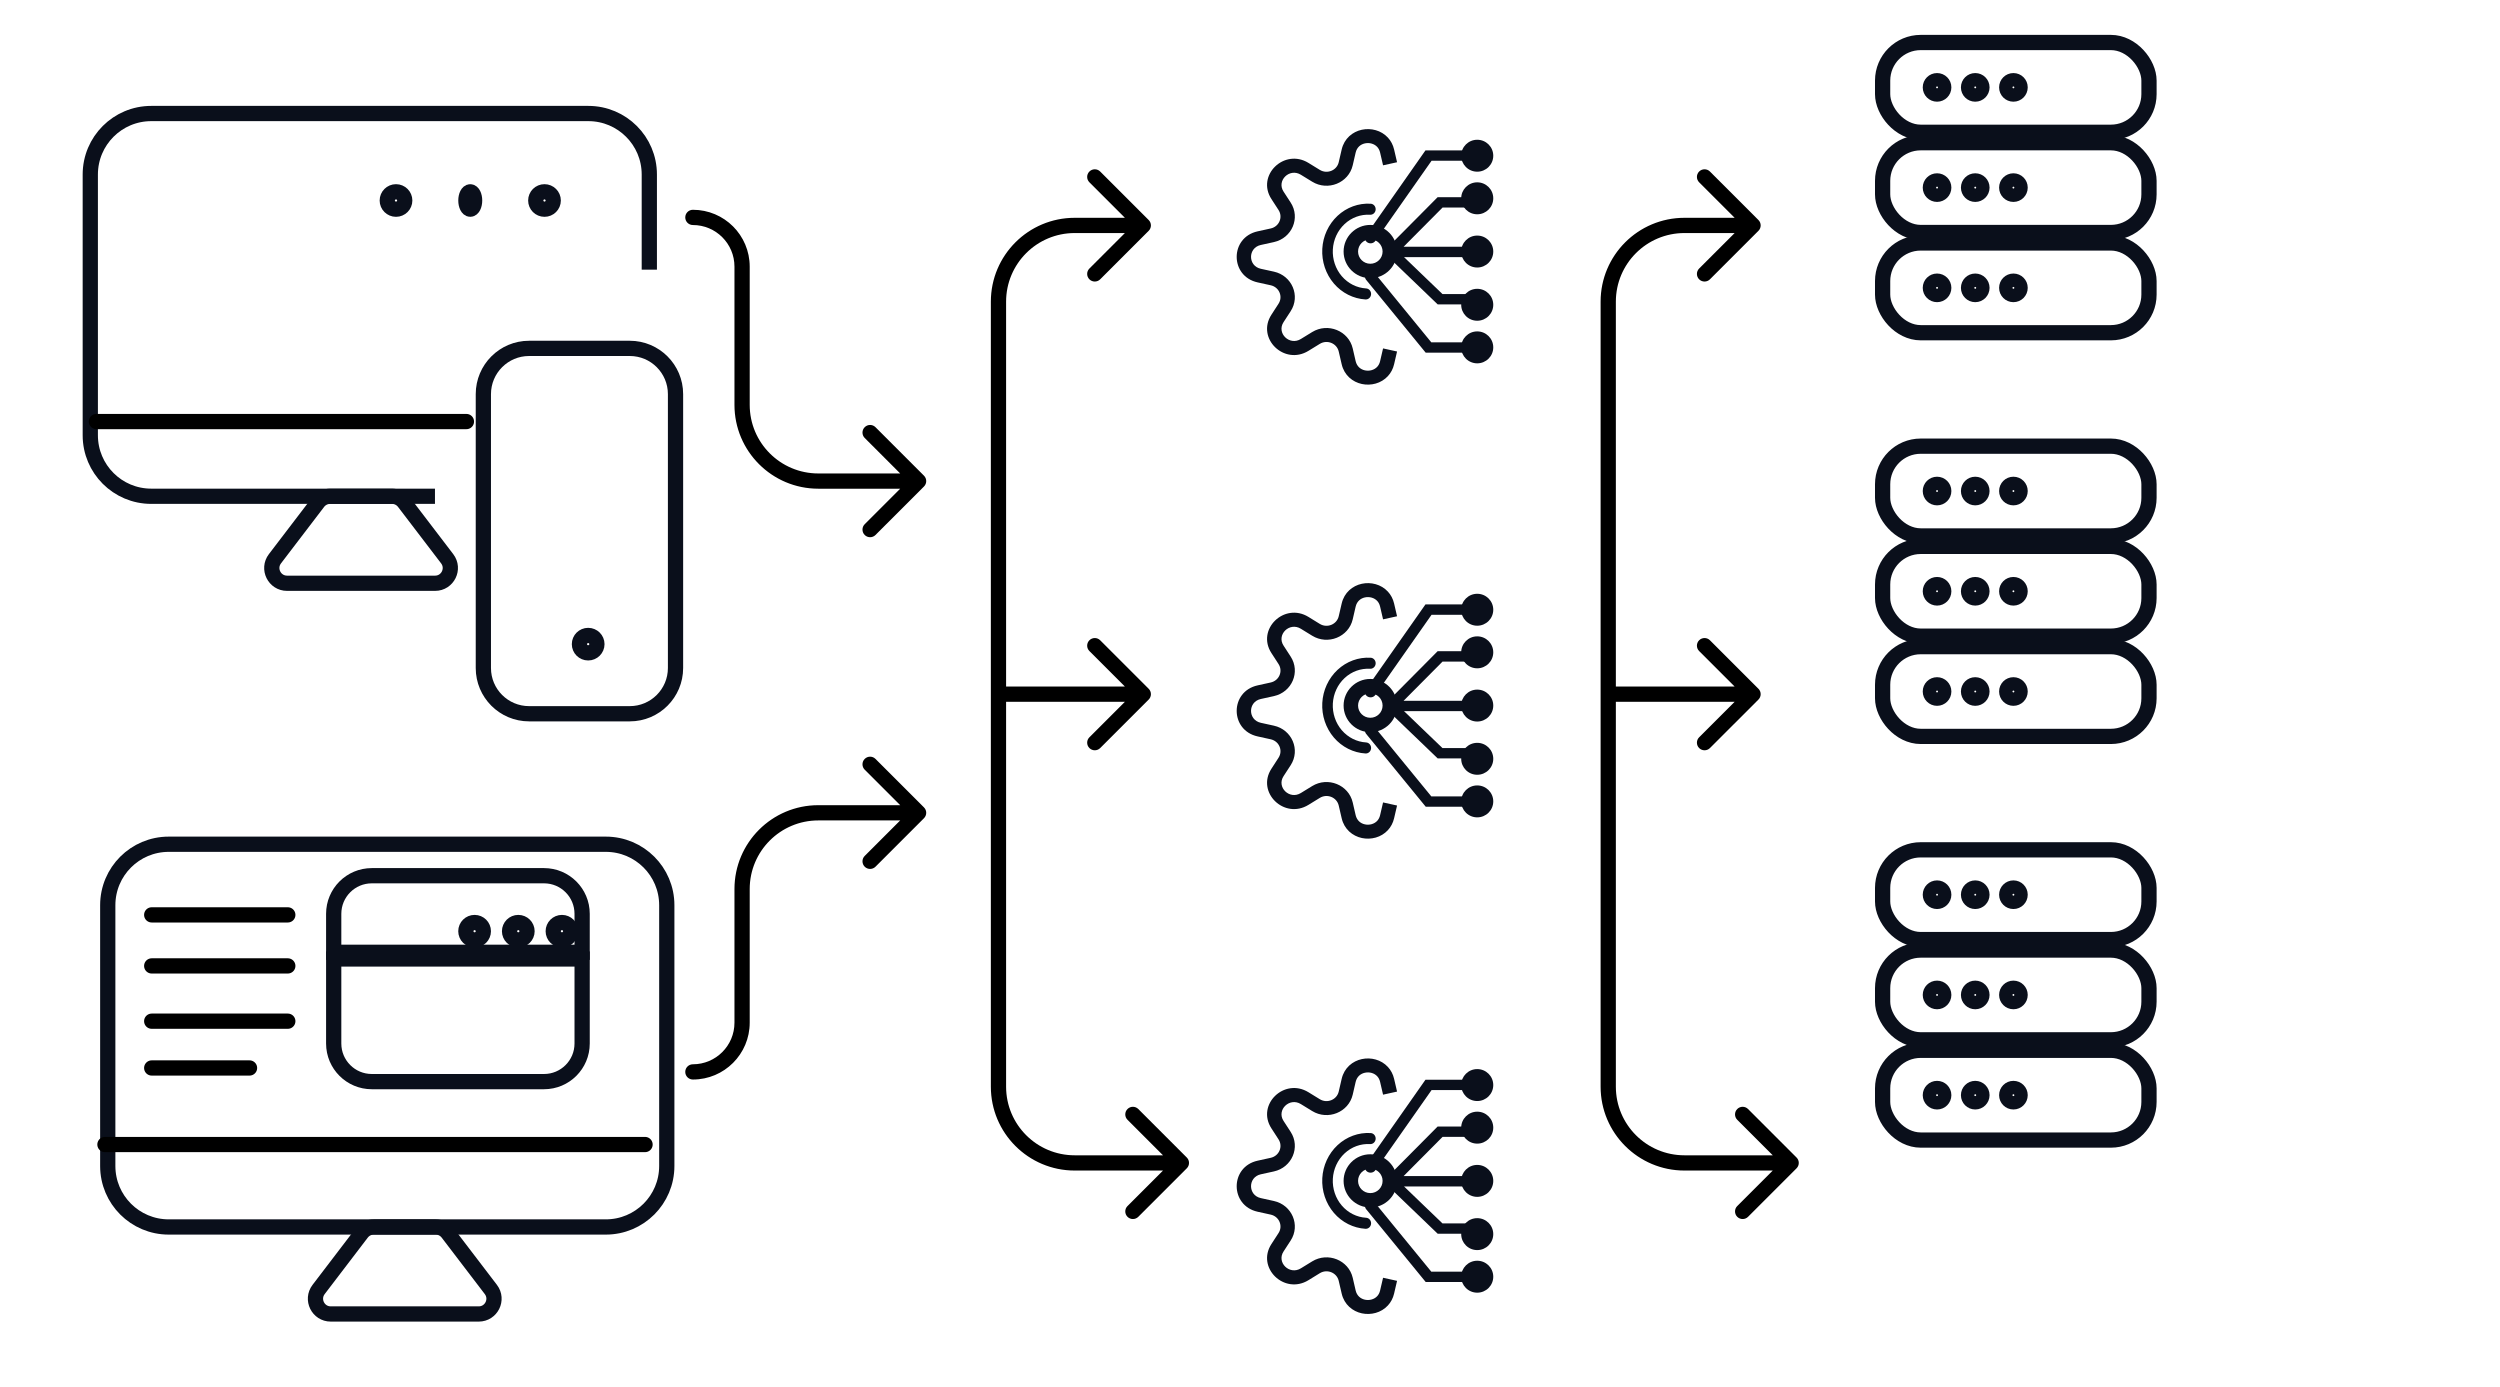 <svg xmlns="http://www.w3.org/2000/svg" width="164" height="91" viewBox="0 0 164 91" fill="none"><path d="M42.595 17.69V11.447C42.595 9.238 40.804 7.447 38.595 7.447H9.923C7.714 7.447 5.923 9.238 5.923 11.447V28.555C5.923 30.765 7.714 32.555 9.923 32.555H28.534" stroke="#0A0F1B"></path><path d="M31.708 25.854C31.708 24.198 33.051 22.854 34.708 22.854H41.314C42.971 22.854 44.314 24.198 44.314 25.854V43.822C44.314 45.479 42.971 46.822 41.314 46.822H34.708C33.051 46.822 31.708 45.479 31.708 43.822V25.854Z" stroke="#0A0F1B"></path><path d="M20.865 32.949C21.054 32.701 21.348 32.555 21.66 32.555H25.712C26.024 32.555 26.318 32.701 26.507 32.949L29.336 36.655C29.838 37.313 29.369 38.262 28.541 38.262H18.831C18.003 38.262 17.534 37.313 18.036 36.655L20.865 32.949Z" stroke="#0A0F1B"></path><path d="M39.157 42.256C39.157 42.572 38.9 42.827 38.584 42.827C38.267 42.827 38.011 42.572 38.011 42.256C38.011 41.941 38.267 41.686 38.584 41.686C38.9 41.686 39.157 41.941 39.157 42.256Z" stroke="#0A0F1B"></path><ellipse cx="35.719" cy="13.153" rx="0.573" ry="0.571" stroke="#0A0F1B"></ellipse><ellipse cx="30.849" cy="13.153" rx="0.286" ry="0.571" stroke="#0A0F1B"></ellipse><ellipse cx="25.978" cy="13.153" rx="0.573" ry="0.571" stroke="#0A0F1B"></ellipse><path d="M30.597 27.654H6.326" stroke="black" stroke-linecap="round"></path><path d="M39.741 55.382H11.069C8.86 55.382 7.069 57.172 7.069 59.382V76.49C7.069 78.699 8.86 80.49 11.069 80.49H39.741C41.95 80.49 43.741 78.699 43.741 76.49V59.382C43.741 57.172 41.95 55.382 39.741 55.382Z" stroke="#0A0F1B"></path><path d="M23.729 80.884C23.919 80.636 24.212 80.49 24.524 80.49H28.577C28.889 80.49 29.183 80.636 29.372 80.884L32.201 84.59C32.703 85.248 32.233 86.197 31.406 86.197H21.696C20.868 86.197 20.399 85.248 20.901 84.59L23.729 80.884Z" stroke="#0A0F1B"></path><ellipse cx="36.865" cy="61.088" rx="0.573" ry="0.571" stroke="#0A0F1B"></ellipse><ellipse cx="34" cy="61.088" rx="0.573" ry="0.571" stroke="#0A0F1B"></ellipse><ellipse cx="31.134" cy="61.088" rx="0.573" ry="0.571" stroke="#0A0F1B"></ellipse><path d="M42.315 75.081H6.884" stroke="black" stroke-linecap="round"></path><path d="M21.891 59.947C21.891 58.566 23.01 57.447 24.391 57.447H35.688C37.068 57.447 38.188 58.566 38.188 59.947V62.469H21.891V59.947Z" stroke="#0A0F1B"></path><path d="M21.891 68.454C21.891 69.835 23.01 70.954 24.391 70.954H35.688C37.068 70.954 38.188 69.835 38.188 68.454V62.911H21.891V68.454Z" stroke="#0A0F1B"></path><path d="M9.952 60.016H18.88M9.952 63.364H18.88M9.952 66.99H18.88M9.952 70.059H16.369" stroke="black" stroke-linecap="round"></path><rect x="123.5" y="2.788" width="17.474" height="5.889" rx="2.5" stroke="#0A0F1B"></rect><rect x="123.5" y="9.363" width="17.474" height="5.889" rx="2.5" stroke="#0A0F1B"></rect><rect x="123.5" y="15.938" width="17.474" height="5.889" rx="2.5" stroke="#0A0F1B"></rect><circle cx="127.071" cy="5.732" r="0.5" stroke="#0A0F1B" stroke-width="0.879"></circle><circle cx="129.576" cy="5.732" r="0.5" stroke="#0A0F1B" stroke-width="0.879"></circle><circle cx="132.08" cy="5.732" r="0.5" stroke="#0A0F1B" stroke-width="0.879"></circle><circle cx="127.071" cy="12.307" r="0.5" stroke="#0A0F1B" stroke-width="0.879"></circle><circle cx="129.576" cy="12.307" r="0.5" stroke="#0A0F1B" stroke-width="0.879"></circle><circle cx="132.08" cy="12.307" r="0.5" stroke="#0A0F1B" stroke-width="0.879"></circle><circle cx="127.071" cy="18.883" r="0.5" stroke="#0A0F1B" stroke-width="0.879"></circle><circle cx="129.576" cy="18.883" r="0.5" stroke="#0A0F1B" stroke-width="0.879"></circle><circle cx="132.08" cy="18.883" r="0.5" stroke="#0A0F1B" stroke-width="0.879"></circle><rect x="123.5" y="29.268" width="17.474" height="5.889" rx="2.5" stroke="#0A0F1B"></rect><rect x="123.5" y="35.843" width="17.474" height="5.889" rx="2.5" stroke="#0A0F1B"></rect><rect x="123.5" y="42.419" width="17.474" height="5.889" rx="2.5" stroke="#0A0F1B"></rect><circle cx="127.071" cy="32.212" r="0.5" stroke="#0A0F1B" stroke-width="0.879"></circle><circle cx="129.576" cy="32.212" r="0.5" stroke="#0A0F1B" stroke-width="0.879"></circle><circle cx="132.08" cy="32.212" r="0.5" stroke="#0A0F1B" stroke-width="0.879"></circle><circle cx="127.071" cy="38.788" r="0.5" stroke="#0A0F1B" stroke-width="0.879"></circle><circle cx="129.576" cy="38.788" r="0.5" stroke="#0A0F1B" stroke-width="0.879"></circle><circle cx="132.08" cy="38.788" r="0.5" stroke="#0A0F1B" stroke-width="0.879"></circle><circle cx="127.071" cy="45.363" r="0.5" stroke="#0A0F1B" stroke-width="0.879"></circle><circle cx="129.576" cy="45.363" r="0.5" stroke="#0A0F1B" stroke-width="0.879"></circle><circle cx="132.08" cy="45.363" r="0.5" stroke="#0A0F1B" stroke-width="0.879"></circle><rect x="123.5" y="55.748" width="17.474" height="5.889" rx="2.5" stroke="#0A0F1B"></rect><rect x="123.5" y="62.324" width="17.474" height="5.889" rx="2.5" stroke="#0A0F1B"></rect><rect x="123.5" y="68.899" width="17.474" height="5.889" rx="2.5" stroke="#0A0F1B"></rect><circle cx="127.071" cy="58.693" r="0.5" stroke="#0A0F1B" stroke-width="0.879"></circle><circle cx="129.576" cy="58.693" r="0.5" stroke="#0A0F1B" stroke-width="0.879"></circle><circle cx="132.08" cy="58.693" r="0.5" stroke="#0A0F1B" stroke-width="0.879"></circle><circle cx="127.071" cy="65.268" r="0.5" stroke="#0A0F1B" stroke-width="0.879"></circle><circle cx="129.576" cy="65.268" r="0.5" stroke="#0A0F1B" stroke-width="0.879"></circle><circle cx="132.08" cy="65.268" r="0.5" stroke="#0A0F1B" stroke-width="0.879"></circle><circle cx="127.071" cy="71.843" r="0.5" stroke="#0A0F1B" stroke-width="0.879"></circle><circle cx="129.576" cy="71.843" r="0.5" stroke="#0A0F1B" stroke-width="0.879"></circle><circle cx="132.08" cy="71.843" r="0.5" stroke="#0A0F1B" stroke-width="0.879"></circle><path d="M45.453 13.762C45.176 13.762 44.953 13.986 44.953 14.262C44.953 14.538 45.176 14.762 45.453 14.762V13.762ZM60.614 31.913C60.809 31.718 60.809 31.401 60.614 31.206L57.432 28.024C57.237 27.828 56.92 27.828 56.725 28.024C56.53 28.219 56.53 28.536 56.725 28.731L59.553 31.559L56.725 34.388C56.53 34.583 56.53 34.9 56.725 35.095C56.92 35.29 57.237 35.29 57.432 35.095L60.614 31.913ZM60.614 53.674C60.809 53.478 60.809 53.162 60.614 52.967L57.432 49.785C57.237 49.589 56.92 49.589 56.725 49.785C56.53 49.98 56.53 50.297 56.725 50.492L59.553 53.32L56.725 56.149C56.53 56.344 56.53 56.66 56.725 56.856C56.92 57.051 57.237 57.051 57.432 56.856L60.614 53.674ZM45.453 69.817C45.176 69.817 44.953 70.04 44.953 70.317C44.953 70.593 45.176 70.817 45.453 70.817V69.817ZM48.181 17.491V26.559H49.181V17.491H48.181ZM53.681 32.059H60.261V31.059H53.681V32.059ZM60.261 52.82H53.681V53.82H60.261V52.82ZM48.181 58.32V67.088H49.181V58.32H48.181ZM53.681 52.82C50.643 52.82 48.181 55.283 48.181 58.32H49.181C49.181 55.835 51.196 53.82 53.681 53.82V52.82ZM48.181 26.559C48.181 29.597 50.643 32.059 53.681 32.059V31.059C51.196 31.059 49.181 29.045 49.181 26.559H48.181ZM48.181 67.088C48.181 68.595 46.959 69.817 45.453 69.817V70.817C47.512 70.817 49.181 69.147 49.181 67.088H48.181ZM45.453 14.762C46.959 14.762 48.181 15.984 48.181 17.491H49.181C49.181 15.431 47.512 13.762 45.453 13.762V14.762Z" fill="black"></path><path d="M75.354 15.141C75.549 14.946 75.549 14.629 75.354 14.434L72.172 11.252C71.976 11.057 71.66 11.057 71.465 11.252C71.269 11.447 71.269 11.764 71.465 11.959L74.293 14.788L71.465 17.616C71.269 17.811 71.269 18.128 71.465 18.323C71.66 18.518 71.976 18.518 72.172 18.323L75.354 15.141ZM77.854 76.641C78.049 76.446 78.049 76.129 77.854 75.934L74.672 72.752C74.476 72.557 74.16 72.557 73.965 72.752C73.769 72.947 73.769 73.264 73.965 73.459L76.793 76.288L73.965 79.116C73.769 79.311 73.769 79.628 73.965 79.823C74.16 80.018 74.476 80.018 74.672 79.823L77.854 76.641ZM75.354 45.891C75.549 45.696 75.549 45.379 75.354 45.184L72.172 42.002C71.976 41.807 71.66 41.807 71.465 42.002C71.269 42.197 71.269 42.514 71.465 42.709L74.293 45.538L71.465 48.366C71.269 48.561 71.269 48.878 71.465 49.073C71.66 49.268 71.976 49.268 72.172 49.073L75.354 45.891ZM75 14.288H70.5V15.288H75V14.288ZM70.5 76.788H77.5V75.788H70.5V76.788ZM65 19.788V45.538H66V19.788H65ZM65 45.538V71.288H66V45.538H65ZM65.5 46.038H75V45.038H65.5V46.038ZM70.5 75.788C68.015 75.788 66 73.773 66 71.288H65C65 74.325 67.462 76.788 70.5 76.788V75.788ZM70.5 14.288C67.462 14.288 65 16.75 65 19.788H66C66 17.302 68.015 15.288 70.5 15.288V14.288Z" fill="black"></path><path d="M115.354 15.141C115.549 14.946 115.549 14.629 115.354 14.434L112.172 11.252C111.976 11.057 111.66 11.057 111.464 11.252C111.269 11.447 111.269 11.764 111.464 11.959L114.293 14.788L111.464 17.616C111.269 17.811 111.269 18.128 111.464 18.323C111.66 18.518 111.976 18.518 112.172 18.323L115.354 15.141ZM117.854 76.641C118.049 76.446 118.049 76.129 117.854 75.934L114.672 72.752C114.476 72.557 114.16 72.557 113.964 72.752C113.769 72.947 113.769 73.264 113.964 73.459L116.793 76.288L113.964 79.116C113.769 79.311 113.769 79.628 113.964 79.823C114.16 80.018 114.476 80.018 114.672 79.823L117.854 76.641ZM115.354 45.891C115.549 45.696 115.549 45.379 115.354 45.184L112.172 42.002C111.976 41.807 111.66 41.807 111.464 42.002C111.269 42.197 111.269 42.514 111.464 42.709L114.293 45.538L111.464 48.366C111.269 48.561 111.269 48.878 111.464 49.073C111.66 49.268 111.976 49.268 112.172 49.073L115.354 45.891ZM115 14.288H110.5V15.288H115V14.288ZM110.5 76.788H117.5V75.788H110.5V76.788ZM105 19.788V45.538H106V19.788H105ZM105 45.538V71.288H106V45.538H105ZM105.5 46.038H115V45.038H105.5V46.038ZM110.5 75.788C108.015 75.788 106 73.773 106 71.288H105C105 74.325 107.462 76.788 110.5 76.788V75.788ZM110.5 14.288C107.462 14.288 105 16.75 105 19.788H106C106 17.302 108.015 15.288 110.5 15.288V14.288Z" fill="black"></path><path fill-rule="evenodd" clip-rule="evenodd" d="M91.046 9.027C90.602 8.545 89.93 8.384 89.337 8.511C88.73 8.642 88.182 9.083 88.014 9.808L87.82 10.643C87.695 11.183 87.059 11.439 86.579 11.144L85.835 10.687C84.247 9.71 82.4 11.508 83.404 13.055L83.873 13.779C84.176 14.246 83.913 14.866 83.359 14.987L82.501 15.176C80.669 15.579 80.669 18.122 82.501 18.525L83.359 18.714C83.913 18.836 84.176 19.455 83.873 19.922L83.404 20.647C82.4 22.194 84.247 23.992 85.835 23.015L86.579 22.558C87.059 22.262 87.695 22.519 87.82 23.058L88.014 23.894C88.182 24.619 88.73 25.059 89.337 25.19C89.93 25.318 90.602 25.156 91.046 24.674C91.24 24.464 91.382 24.201 91.453 23.894L91.647 23.058L90.729 22.856L90.535 23.692C90.498 23.851 90.429 23.972 90.346 24.062C90.153 24.272 89.838 24.36 89.54 24.296C89.258 24.235 89.013 24.042 88.931 23.692L88.738 22.856C88.469 21.7 87.106 21.15 86.077 21.783L85.333 22.24C84.592 22.696 83.731 21.857 84.199 21.136L84.669 20.412C85.319 19.409 84.754 18.082 83.567 17.82L82.709 17.632C81.854 17.444 81.854 16.258 82.709 16.07L83.567 15.881C84.754 15.62 85.319 14.292 84.669 13.29L84.199 12.566C83.731 11.844 84.592 11.006 85.333 11.461L86.077 11.918C87.106 12.552 88.469 12.002 88.738 10.845L88.931 10.01C89.013 9.66 89.258 9.467 89.54 9.406C89.838 9.342 90.153 9.43 90.346 9.639C90.429 9.73 90.498 9.85 90.535 10.01L90.729 10.845L91.647 10.643L91.453 9.808C91.382 9.5 91.24 9.238 91.046 9.027Z" fill="#0A0F1B"></path><path fill-rule="evenodd" clip-rule="evenodd" d="M91.647 16.502C91.647 17.466 90.862 18.248 89.893 18.248C88.925 18.248 88.14 17.466 88.14 16.502C88.14 15.537 88.925 14.755 89.893 14.755C90.862 14.755 91.647 15.537 91.647 16.502ZM89.893 17.302C90.338 17.302 90.698 16.944 90.698 16.502C90.698 16.059 90.338 15.7 89.893 15.7C89.449 15.7 89.089 16.059 89.089 16.502C89.089 16.944 89.449 17.302 89.893 17.302Z" fill="#0A0F1B"></path><path fill-rule="evenodd" clip-rule="evenodd" d="M87.742 14.158C88.338 13.602 89.12 13.316 89.917 13.364C90.108 13.375 90.254 13.546 90.243 13.746C90.233 13.945 90.069 14.098 89.878 14.087C89.264 14.051 88.662 14.271 88.204 14.698C87.746 15.126 87.469 15.726 87.434 16.367C87.4 17.008 87.61 17.637 88.019 18.116C88.429 18.595 89.003 18.884 89.617 18.921C89.808 18.932 89.954 19.103 89.943 19.303C89.932 19.502 89.769 19.655 89.577 19.644C88.781 19.597 88.034 19.221 87.502 18.599C86.971 17.977 86.697 17.159 86.742 16.326C86.787 15.494 87.147 14.714 87.742 14.158Z" fill="#0A0F1B"></path><path fill-rule="evenodd" clip-rule="evenodd" d="M95.855 10.216C95.855 9.637 96.326 9.168 96.906 9.168C97.487 9.168 97.958 9.637 97.958 10.216C97.958 10.794 97.487 11.263 96.906 11.263C96.326 11.263 95.855 10.794 95.855 10.216Z" fill="#0A0F1B"></path><path fill-rule="evenodd" clip-rule="evenodd" d="M95.855 13.009C95.855 12.431 96.326 11.961 96.906 11.961C97.487 11.961 97.958 12.431 97.958 13.009C97.958 13.588 97.487 14.057 96.906 14.057C96.326 14.057 95.855 13.588 95.855 13.009Z" fill="#0A0F1B"></path><path fill-rule="evenodd" clip-rule="evenodd" d="M95.855 19.994C95.855 19.415 96.326 18.946 96.906 18.946C97.487 18.946 97.958 19.415 97.958 19.994C97.958 20.572 97.487 21.041 96.906 21.041C96.326 21.041 95.855 20.572 95.855 19.994Z" fill="#0A0F1B"></path><path fill-rule="evenodd" clip-rule="evenodd" d="M95.855 22.788C95.855 22.209 96.326 21.74 96.906 21.74C97.487 21.74 97.958 22.209 97.958 22.788C97.958 23.366 97.487 23.835 96.906 23.835C96.326 23.835 95.855 23.366 95.855 22.788Z" fill="#0A0F1B"></path><path fill-rule="evenodd" clip-rule="evenodd" d="M95.855 16.502C95.855 15.923 96.326 15.454 96.906 15.454C97.487 15.454 97.958 15.923 97.958 16.502C97.958 17.08 97.487 17.549 96.906 17.549C96.326 17.549 95.855 17.08 95.855 16.502Z" fill="#0A0F1B"></path><path fill-rule="evenodd" clip-rule="evenodd" d="M93.51 9.866H96.188C96.391 9.866 96.556 10.018 96.556 10.206C96.556 10.393 96.391 10.545 96.188 10.545H93.91L90.218 15.808C90.108 15.965 89.88 16.01 89.71 15.908C89.54 15.806 89.491 15.596 89.602 15.439L93.51 9.866ZM94.308 12.936H96.188C96.391 12.936 96.556 13.088 96.556 13.276C96.556 13.463 96.391 13.615 96.188 13.615H94.631L92.076 16.187H96.188C96.391 16.187 96.556 16.339 96.556 16.526C96.556 16.714 96.391 16.866 96.188 16.866H92.103L94.626 19.29H96.188C96.391 19.29 96.556 19.442 96.556 19.63C96.556 19.817 96.391 19.969 96.188 19.969H94.314L90.736 16.532L94.308 12.936ZM89.688 17.881C89.85 17.768 90.081 17.797 90.203 17.947L93.893 22.458H96.188C96.391 22.458 96.556 22.61 96.556 22.797C96.556 22.985 96.391 23.137 96.188 23.137H93.527L89.617 18.356C89.495 18.207 89.526 17.994 89.688 17.881Z" fill="#0A0F1B"></path><path fill-rule="evenodd" clip-rule="evenodd" d="M91.046 38.811C90.602 38.329 89.93 38.167 89.337 38.295C88.73 38.426 88.182 38.866 88.014 39.592L87.82 40.427C87.695 40.966 87.059 41.223 86.579 40.928L85.835 40.47C84.247 39.493 82.4 41.291 83.404 42.839L83.873 43.563C84.176 44.03 83.913 44.649 83.359 44.771L82.501 44.96C80.669 45.363 80.669 47.906 82.501 48.309L83.359 48.498C83.913 48.62 84.176 49.239 83.873 49.706L83.404 50.431C82.4 51.978 84.247 53.776 85.835 52.799L86.579 52.342C87.059 52.046 87.695 52.303 87.82 52.842L88.014 53.678C88.182 54.403 88.73 54.843 89.337 54.974C89.93 55.102 90.602 54.94 91.046 54.458C91.24 54.248 91.382 53.985 91.453 53.678L91.647 52.842L90.729 52.64L90.535 53.476C90.498 53.635 90.429 53.755 90.346 53.846C90.153 54.055 89.838 54.144 89.54 54.079C89.258 54.019 89.013 53.825 88.931 53.476L88.738 52.64C88.469 51.483 87.106 50.934 86.077 51.567L85.333 52.024C84.592 52.48 83.731 51.641 84.199 50.92L84.669 50.196C85.319 49.193 84.754 47.865 83.567 47.604L82.709 47.416C81.854 47.227 81.854 46.042 82.709 45.854L83.567 45.665C84.754 45.404 85.319 44.076 84.669 43.074L84.199 42.349C83.731 41.628 84.592 40.789 85.333 41.245L86.077 41.702C87.106 42.336 88.469 41.786 88.738 40.629L88.931 39.794C89.013 39.444 89.258 39.251 89.54 39.19C89.838 39.126 90.153 39.214 90.346 39.423C90.429 39.513 90.498 39.634 90.535 39.794L90.729 40.629L91.647 40.427L91.453 39.592C91.382 39.284 91.24 39.021 91.046 38.811Z" fill="#0A0F1B"></path><path fill-rule="evenodd" clip-rule="evenodd" d="M91.647 46.285C91.647 47.25 90.862 48.031 89.893 48.031C88.925 48.031 88.14 47.25 88.14 46.285C88.14 45.321 88.925 44.539 89.893 44.539C90.862 44.539 91.647 45.321 91.647 46.285ZM89.893 47.086C90.338 47.086 90.698 46.728 90.698 46.285C90.698 45.843 90.338 45.484 89.893 45.484C89.449 45.484 89.089 45.843 89.089 46.285C89.089 46.728 89.449 47.086 89.893 47.086Z" fill="#0A0F1B"></path><path fill-rule="evenodd" clip-rule="evenodd" d="M87.742 43.942C88.338 43.386 89.12 43.1 89.917 43.147C90.108 43.159 90.254 43.33 90.243 43.529C90.233 43.729 90.069 43.882 89.878 43.871C89.264 43.835 88.662 44.054 88.204 44.482C87.746 44.91 87.469 45.51 87.434 46.151C87.4 46.792 87.61 47.421 88.019 47.9C88.429 48.379 89.003 48.668 89.617 48.704C89.808 48.716 89.954 48.887 89.943 49.087C89.932 49.286 89.769 49.439 89.577 49.428C88.781 49.381 88.034 49.005 87.502 48.383C86.971 47.761 86.697 46.943 86.742 46.11C86.787 45.278 87.147 44.497 87.742 43.942Z" fill="#0A0F1B"></path><path fill-rule="evenodd" clip-rule="evenodd" d="M95.855 39.999C95.855 39.421 96.326 38.952 96.906 38.952C97.487 38.952 97.958 39.421 97.958 39.999C97.958 40.578 97.487 41.047 96.906 41.047C96.326 41.047 95.855 40.578 95.855 39.999Z" fill="#0A0F1B"></path><path fill-rule="evenodd" clip-rule="evenodd" d="M95.855 42.793C95.855 42.214 96.326 41.745 96.906 41.745C97.487 41.745 97.958 42.214 97.958 42.793C97.958 43.372 97.487 43.841 96.906 43.841C96.326 43.841 95.855 43.372 95.855 42.793Z" fill="#0A0F1B"></path><path fill-rule="evenodd" clip-rule="evenodd" d="M95.855 49.778C95.855 49.199 96.326 48.73 96.906 48.73C97.487 48.73 97.958 49.199 97.958 49.778C97.958 50.356 97.487 50.825 96.906 50.825C96.326 50.825 95.855 50.356 95.855 49.778Z" fill="#0A0F1B"></path><path fill-rule="evenodd" clip-rule="evenodd" d="M95.855 52.571C95.855 51.993 96.326 51.524 96.906 51.524C97.487 51.524 97.958 51.993 97.958 52.571C97.958 53.15 97.487 53.619 96.906 53.619C96.326 53.619 95.855 53.15 95.855 52.571Z" fill="#0A0F1B"></path><path fill-rule="evenodd" clip-rule="evenodd" d="M95.855 46.285C95.855 45.707 96.326 45.238 96.906 45.238C97.487 45.238 97.958 45.707 97.958 46.285C97.958 46.864 97.487 47.333 96.906 47.333C96.326 47.333 95.855 46.864 95.855 46.285Z" fill="#0A0F1B"></path><path fill-rule="evenodd" clip-rule="evenodd" d="M93.51 39.65H96.188C96.391 39.65 96.556 39.802 96.556 39.989C96.556 40.177 96.391 40.329 96.188 40.329H93.91L90.218 45.592C90.108 45.749 89.88 45.794 89.71 45.692C89.54 45.59 89.491 45.38 89.602 45.223L93.51 39.65ZM94.308 42.72H96.188C96.391 42.72 96.556 42.872 96.556 43.059C96.556 43.247 96.391 43.399 96.188 43.399H94.631L92.076 45.971H96.188C96.391 45.971 96.556 46.123 96.556 46.31C96.556 46.498 96.391 46.65 96.188 46.65H92.103L94.626 49.074H96.188C96.391 49.074 96.556 49.226 96.556 49.413C96.556 49.601 96.391 49.753 96.188 49.753H94.314L90.736 46.316L94.308 42.72ZM89.688 47.665C89.85 47.552 90.081 47.581 90.203 47.731L93.893 52.242H96.188C96.391 52.242 96.556 52.394 96.556 52.581C96.556 52.769 96.391 52.92 96.188 52.92H93.527L89.617 48.14C89.495 47.99 89.526 47.778 89.688 47.665Z" fill="#0A0F1B"></path><path fill-rule="evenodd" clip-rule="evenodd" d="M91.046 69.992C90.602 69.51 89.93 69.348 89.337 69.476C88.73 69.607 88.182 70.047 88.014 70.772L87.82 71.608C87.695 72.147 87.059 72.404 86.579 72.108L85.835 71.651C84.247 70.674 82.4 72.472 83.404 74.019L83.873 74.744C84.176 75.211 83.913 75.83 83.359 75.952L82.501 76.141C80.669 76.544 80.669 79.087 82.501 79.49L83.359 79.679C83.913 79.801 84.176 80.42 83.873 80.887L83.404 81.611C82.4 83.158 84.247 84.957 85.835 83.98L86.579 83.522C87.059 83.227 87.695 83.484 87.82 84.023L88.014 84.858C88.182 85.584 88.73 86.024 89.337 86.155C89.93 86.282 90.602 86.121 91.046 85.638C91.24 85.428 91.382 85.166 91.453 84.858L91.647 84.023L90.729 83.821L90.535 84.656C90.498 84.816 90.429 84.936 90.346 85.027C90.153 85.236 89.838 85.324 89.54 85.26C89.258 85.199 89.013 85.006 88.931 84.656L88.738 83.821C88.469 82.664 87.106 82.114 86.077 82.748L85.333 83.205C84.592 83.66 83.731 82.822 84.199 82.1L84.669 81.376C85.319 80.374 84.754 79.046 83.567 78.785L82.709 78.596C81.854 78.408 81.854 77.222 82.709 77.034L83.567 76.846C84.754 76.584 85.319 75.257 84.669 74.254L84.199 73.53C83.731 72.809 84.592 71.97 85.333 72.426L86.077 72.883C87.106 73.516 88.469 72.966 88.738 71.81L88.931 70.974C89.013 70.624 89.258 70.431 89.54 70.371C89.838 70.306 90.153 70.394 90.346 70.604C90.429 70.694 90.498 70.815 90.535 70.974L90.729 71.81L91.647 71.608L91.453 70.772C91.382 70.465 91.24 70.202 91.046 69.992Z" fill="#0A0F1B"></path><path fill-rule="evenodd" clip-rule="evenodd" d="M91.647 77.466C91.647 78.43 90.862 79.212 89.893 79.212C88.925 79.212 88.14 78.43 88.14 77.466C88.14 76.502 88.925 75.72 89.893 75.72C90.862 75.72 91.647 76.502 91.647 77.466ZM89.893 78.267C90.338 78.267 90.698 77.909 90.698 77.466C90.698 77.024 90.338 76.665 89.893 76.665C89.449 76.665 89.089 77.024 89.089 77.466C89.089 77.909 89.449 78.267 89.893 78.267Z" fill="#0A0F1B"></path><path fill-rule="evenodd" clip-rule="evenodd" d="M87.742 75.123C88.338 74.567 89.12 74.281 89.917 74.328C90.108 74.339 90.254 74.51 90.243 74.71C90.233 74.91 90.069 75.063 89.878 75.052C89.264 75.015 88.662 75.235 88.204 75.663C87.746 76.091 87.469 76.691 87.434 77.332C87.4 77.973 87.61 78.602 88.019 79.081C88.429 79.56 89.003 79.849 89.617 79.885C89.808 79.896 89.954 80.067 89.943 80.267C89.932 80.467 89.769 80.62 89.577 80.609C88.781 80.561 88.034 80.186 87.502 79.564C86.971 78.941 86.697 78.124 86.742 77.291C86.787 76.458 87.147 75.678 87.742 75.123Z" fill="#0A0F1B"></path><path fill-rule="evenodd" clip-rule="evenodd" d="M95.855 71.18C95.855 70.602 96.326 70.132 96.906 70.132C97.487 70.132 97.958 70.602 97.958 71.18C97.958 71.759 97.487 72.228 96.906 72.228C96.326 72.228 95.855 71.759 95.855 71.18Z" fill="#0A0F1B"></path><path fill-rule="evenodd" clip-rule="evenodd" d="M95.855 73.974C95.855 73.395 96.326 72.926 96.906 72.926C97.487 72.926 97.958 73.395 97.958 73.974C97.958 74.552 97.487 75.022 96.906 75.022C96.326 75.022 95.855 74.552 95.855 73.974Z" fill="#0A0F1B"></path><path fill-rule="evenodd" clip-rule="evenodd" d="M95.855 80.958C95.855 80.38 96.326 79.911 96.906 79.911C97.487 79.911 97.958 80.38 97.958 80.958C97.958 81.537 97.487 82.006 96.906 82.006C96.326 82.006 95.855 81.537 95.855 80.958Z" fill="#0A0F1B"></path><path fill-rule="evenodd" clip-rule="evenodd" d="M95.855 83.752C95.855 83.174 96.326 82.704 96.906 82.704C97.487 82.704 97.958 83.174 97.958 83.752C97.958 84.331 97.487 84.8 96.906 84.8C96.326 84.8 95.855 84.331 95.855 83.752Z" fill="#0A0F1B"></path><path fill-rule="evenodd" clip-rule="evenodd" d="M95.855 77.466C95.855 76.888 96.326 76.418 96.906 76.418C97.487 76.418 97.958 76.888 97.958 77.466C97.958 78.045 97.487 78.514 96.906 78.514C96.326 78.514 95.855 78.045 95.855 77.466Z" fill="#0A0F1B"></path><path fill-rule="evenodd" clip-rule="evenodd" d="M93.51 70.831H96.188C96.391 70.831 96.556 70.983 96.556 71.17C96.556 71.358 96.391 71.51 96.188 71.51H93.91L90.218 76.772C90.108 76.93 89.88 76.975 89.71 76.873C89.54 76.771 89.491 76.561 89.602 76.403L93.51 70.831ZM94.308 73.901H96.188C96.391 73.901 96.556 74.053 96.556 74.24C96.556 74.428 96.391 74.58 96.188 74.58H94.631L92.076 77.151H96.188C96.391 77.151 96.556 77.303 96.556 77.491C96.556 77.678 96.391 77.83 96.188 77.83H92.103L94.626 80.255H96.188C96.391 80.255 96.556 80.407 96.556 80.594C96.556 80.782 96.391 80.934 96.188 80.934H94.314L90.736 77.496L94.308 73.901ZM89.688 78.845C89.85 78.732 90.081 78.762 90.203 78.912L93.893 83.422H96.188C96.391 83.422 96.556 83.575 96.556 83.762C96.556 83.949 96.391 84.101 96.188 84.101H93.527L89.617 79.321C89.495 79.171 89.526 78.958 89.688 78.845Z" fill="#0A0F1B"></path></svg>
